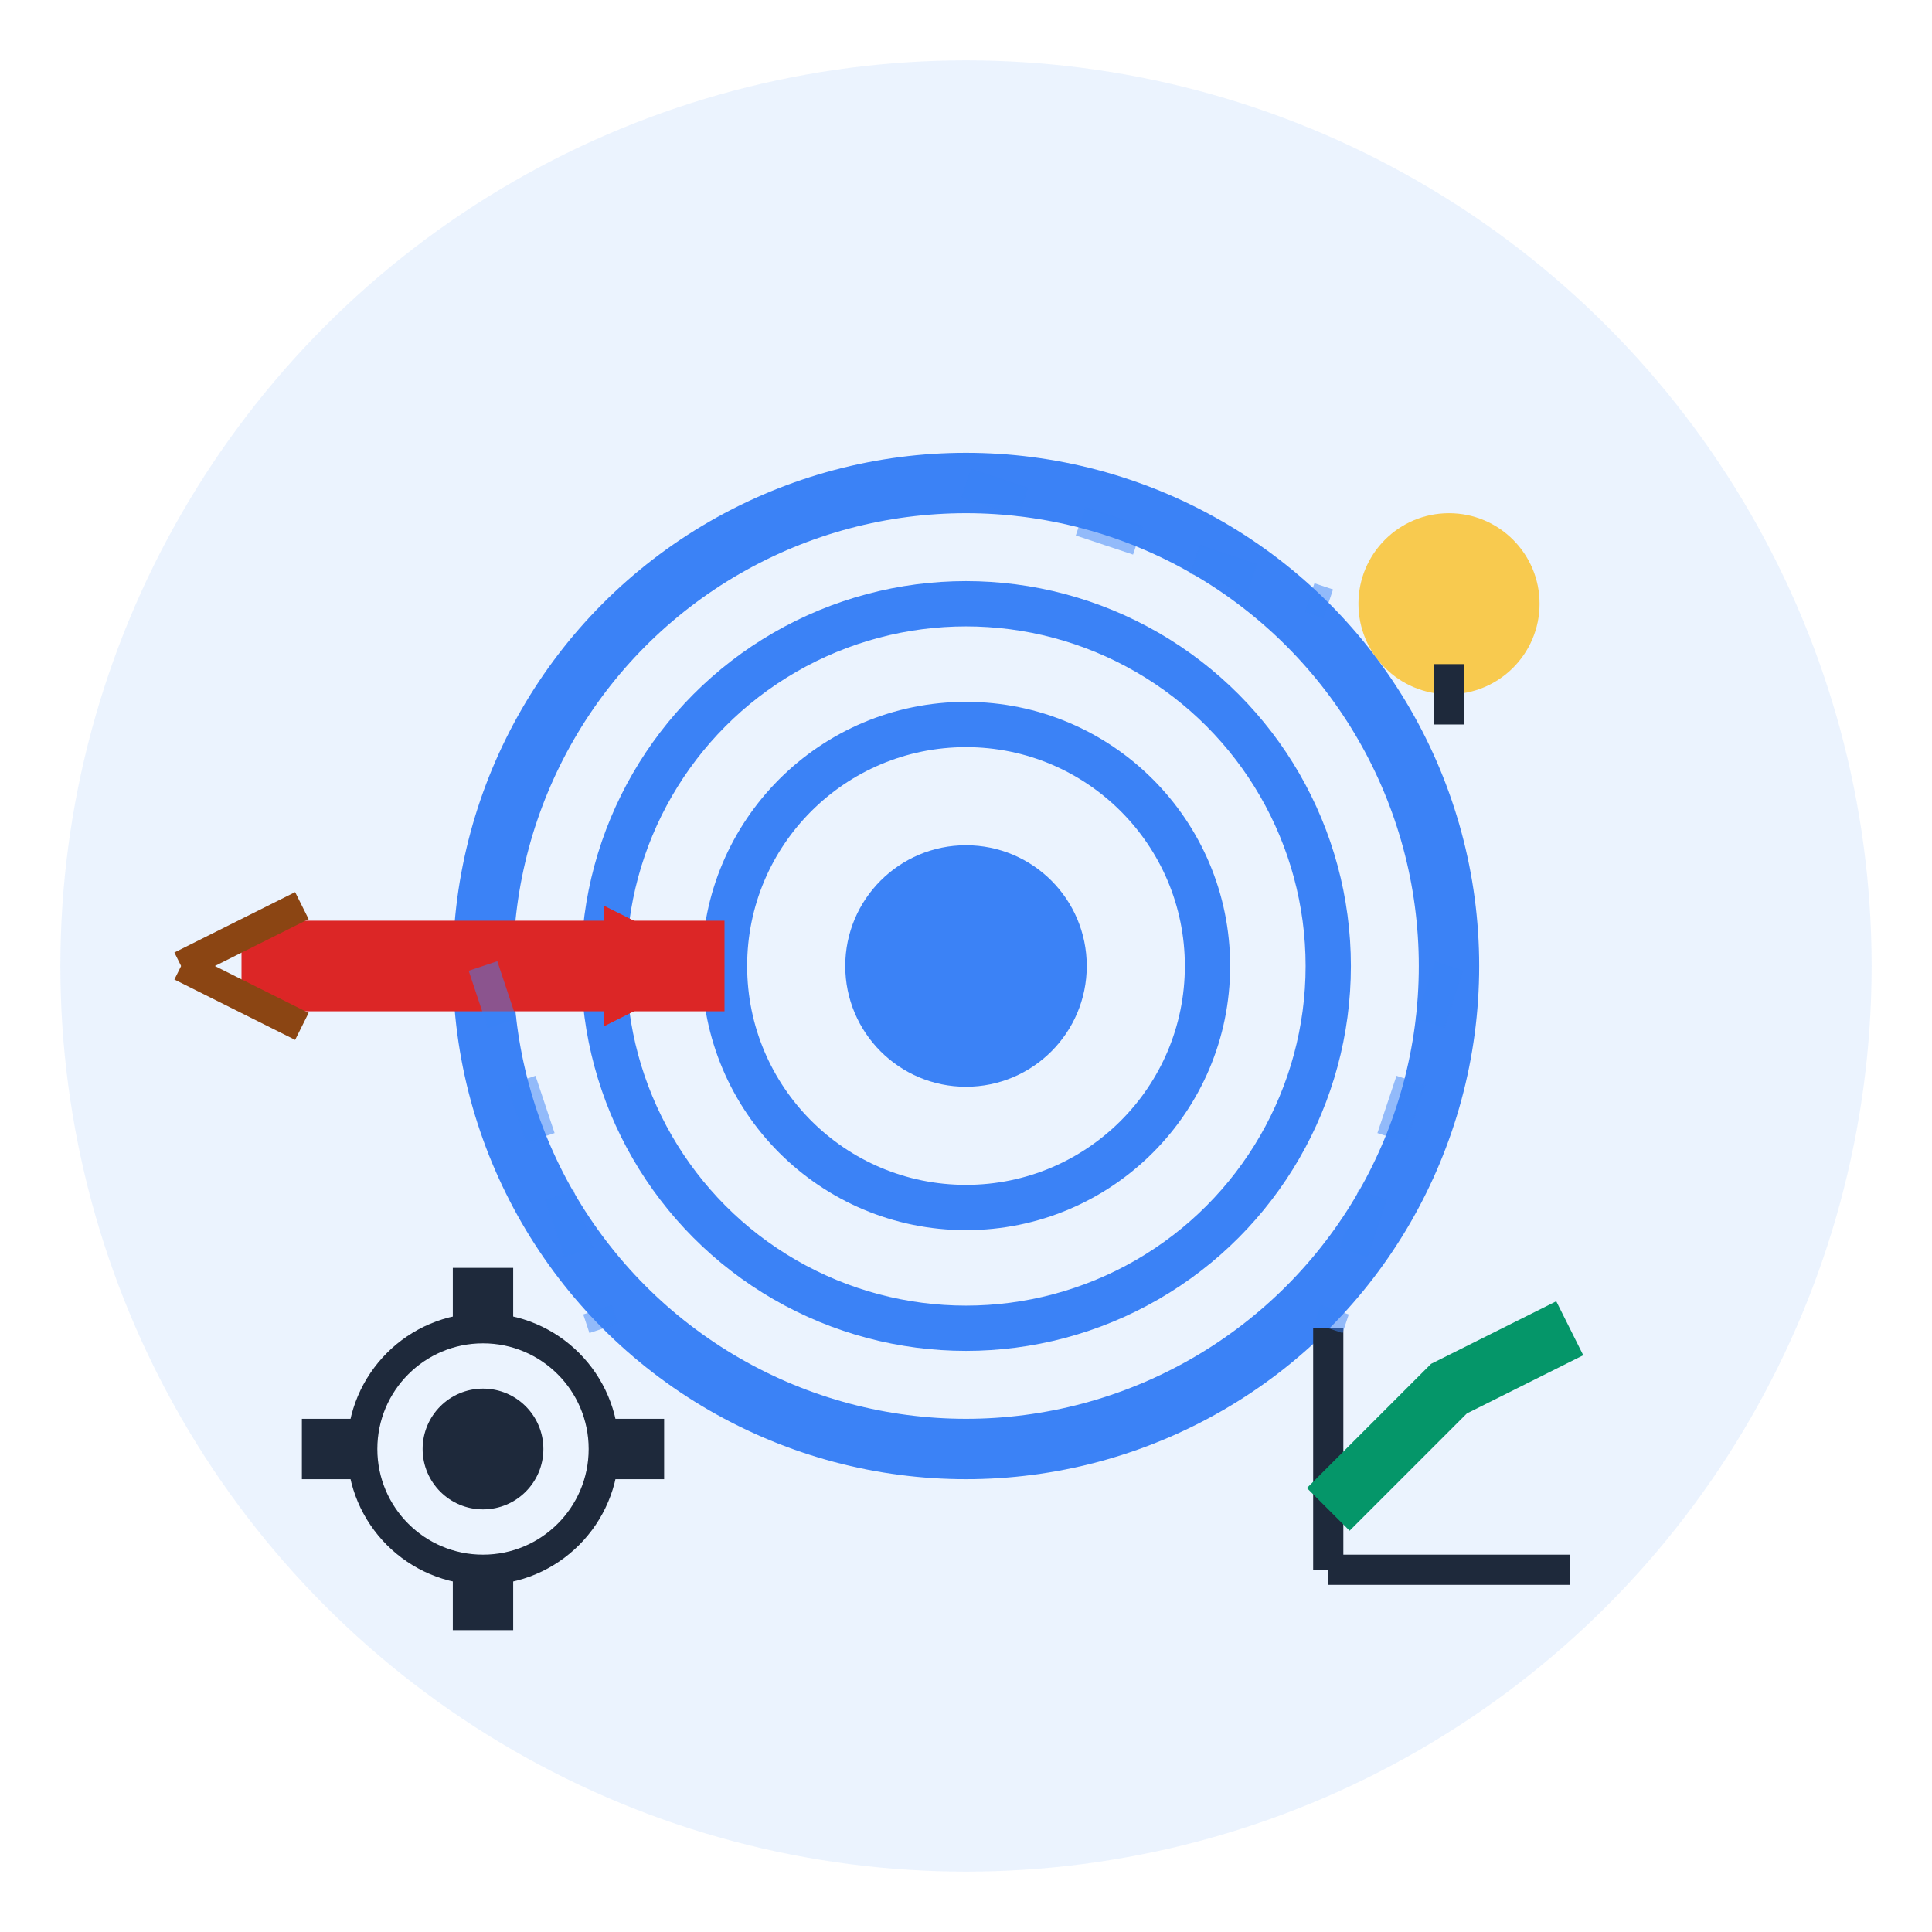 <svg xmlns="http://www.w3.org/2000/svg" viewBox="0 0 64 64" width="64" height="64">
  <!-- Background circle -->
  <circle cx="32" cy="32" r="30" fill="#3B82F6" opacity="0.1"/>
  
  <!-- Target/bullseye -->
  <circle cx="32" cy="32" r="16" fill="none" stroke="#3B82F6" stroke-width="2"/>
  <circle cx="32" cy="32" r="12" fill="none" stroke="#3B82F6" stroke-width="1.5"/>
  <circle cx="32" cy="32" r="8" fill="none" stroke="#3B82F6" stroke-width="1.5"/>
  <circle cx="32" cy="32" r="4" fill="#3B82F6"/>
  
  <!-- Arrow hitting target -->
  <line x1="8" y1="32" x2="24" y2="32" stroke="#DC2626" stroke-width="3"/>
  <polygon points="24,32 20,30 20,34" fill="#DC2626"/>
  <line x1="6" y1="32" x2="10" y2="30" stroke="#8B4513" stroke-width="1"/>
  <line x1="6" y1="32" x2="10" y2="34" stroke="#8B4513" stroke-width="1"/>
  
  <!-- Strategy elements around -->
  <g transform="translate(48, 16)">
    <!-- Lightbulb for ideas -->
    <circle cx="0" cy="4" r="3" fill="#FBBF24" opacity="0.8"/>
    <rect x="-0.5" y="6" width="1" height="2" fill="#1E293B"/>
  </g>
  
  <g transform="translate(16, 48)">
    <!-- Gear for process -->
    <circle cx="0" cy="0" r="4" fill="none" stroke="#1E293B" stroke-width="1"/>
    <circle cx="0" cy="0" r="2" fill="#1E293B"/>
    <rect x="-1" y="-6" width="2" height="2" fill="#1E293B"/>
    <rect x="-1" y="4" width="2" height="2" fill="#1E293B"/>
    <rect x="4" y="-1" width="2" height="2" fill="#1E293B"/>
    <rect x="-6" y="-1" width="2" height="2" fill="#1E293B"/>
  </g>
  
  <g transform="translate(48, 48)">
    <!-- Graph for progress -->
    <line x1="-4" y1="4" x2="4" y2="4" stroke="#1E293B" stroke-width="1"/>
    <line x1="-4" y1="4" x2="-4" y2="-4" stroke="#1E293B" stroke-width="1"/>
    <polyline points="-4,2 -2,0 0,-2 2,-3 4,-4" fill="none" stroke="#059669" stroke-width="2"/>
  </g>
  
  <!-- Connecting lines -->
  <line x1="32" y1="16" x2="44" y2="20" stroke="#3B82F6" stroke-width="1" opacity="0.5" stroke-dasharray="2,2"/>
  <line x1="16" y1="32" x2="20" y2="44" stroke="#3B82F6" stroke-width="1" opacity="0.5" stroke-dasharray="2,2"/>
  <line x1="48" y1="32" x2="44" y2="44" stroke="#3B82F6" stroke-width="1" opacity="0.5" stroke-dasharray="2,2"/>
</svg>